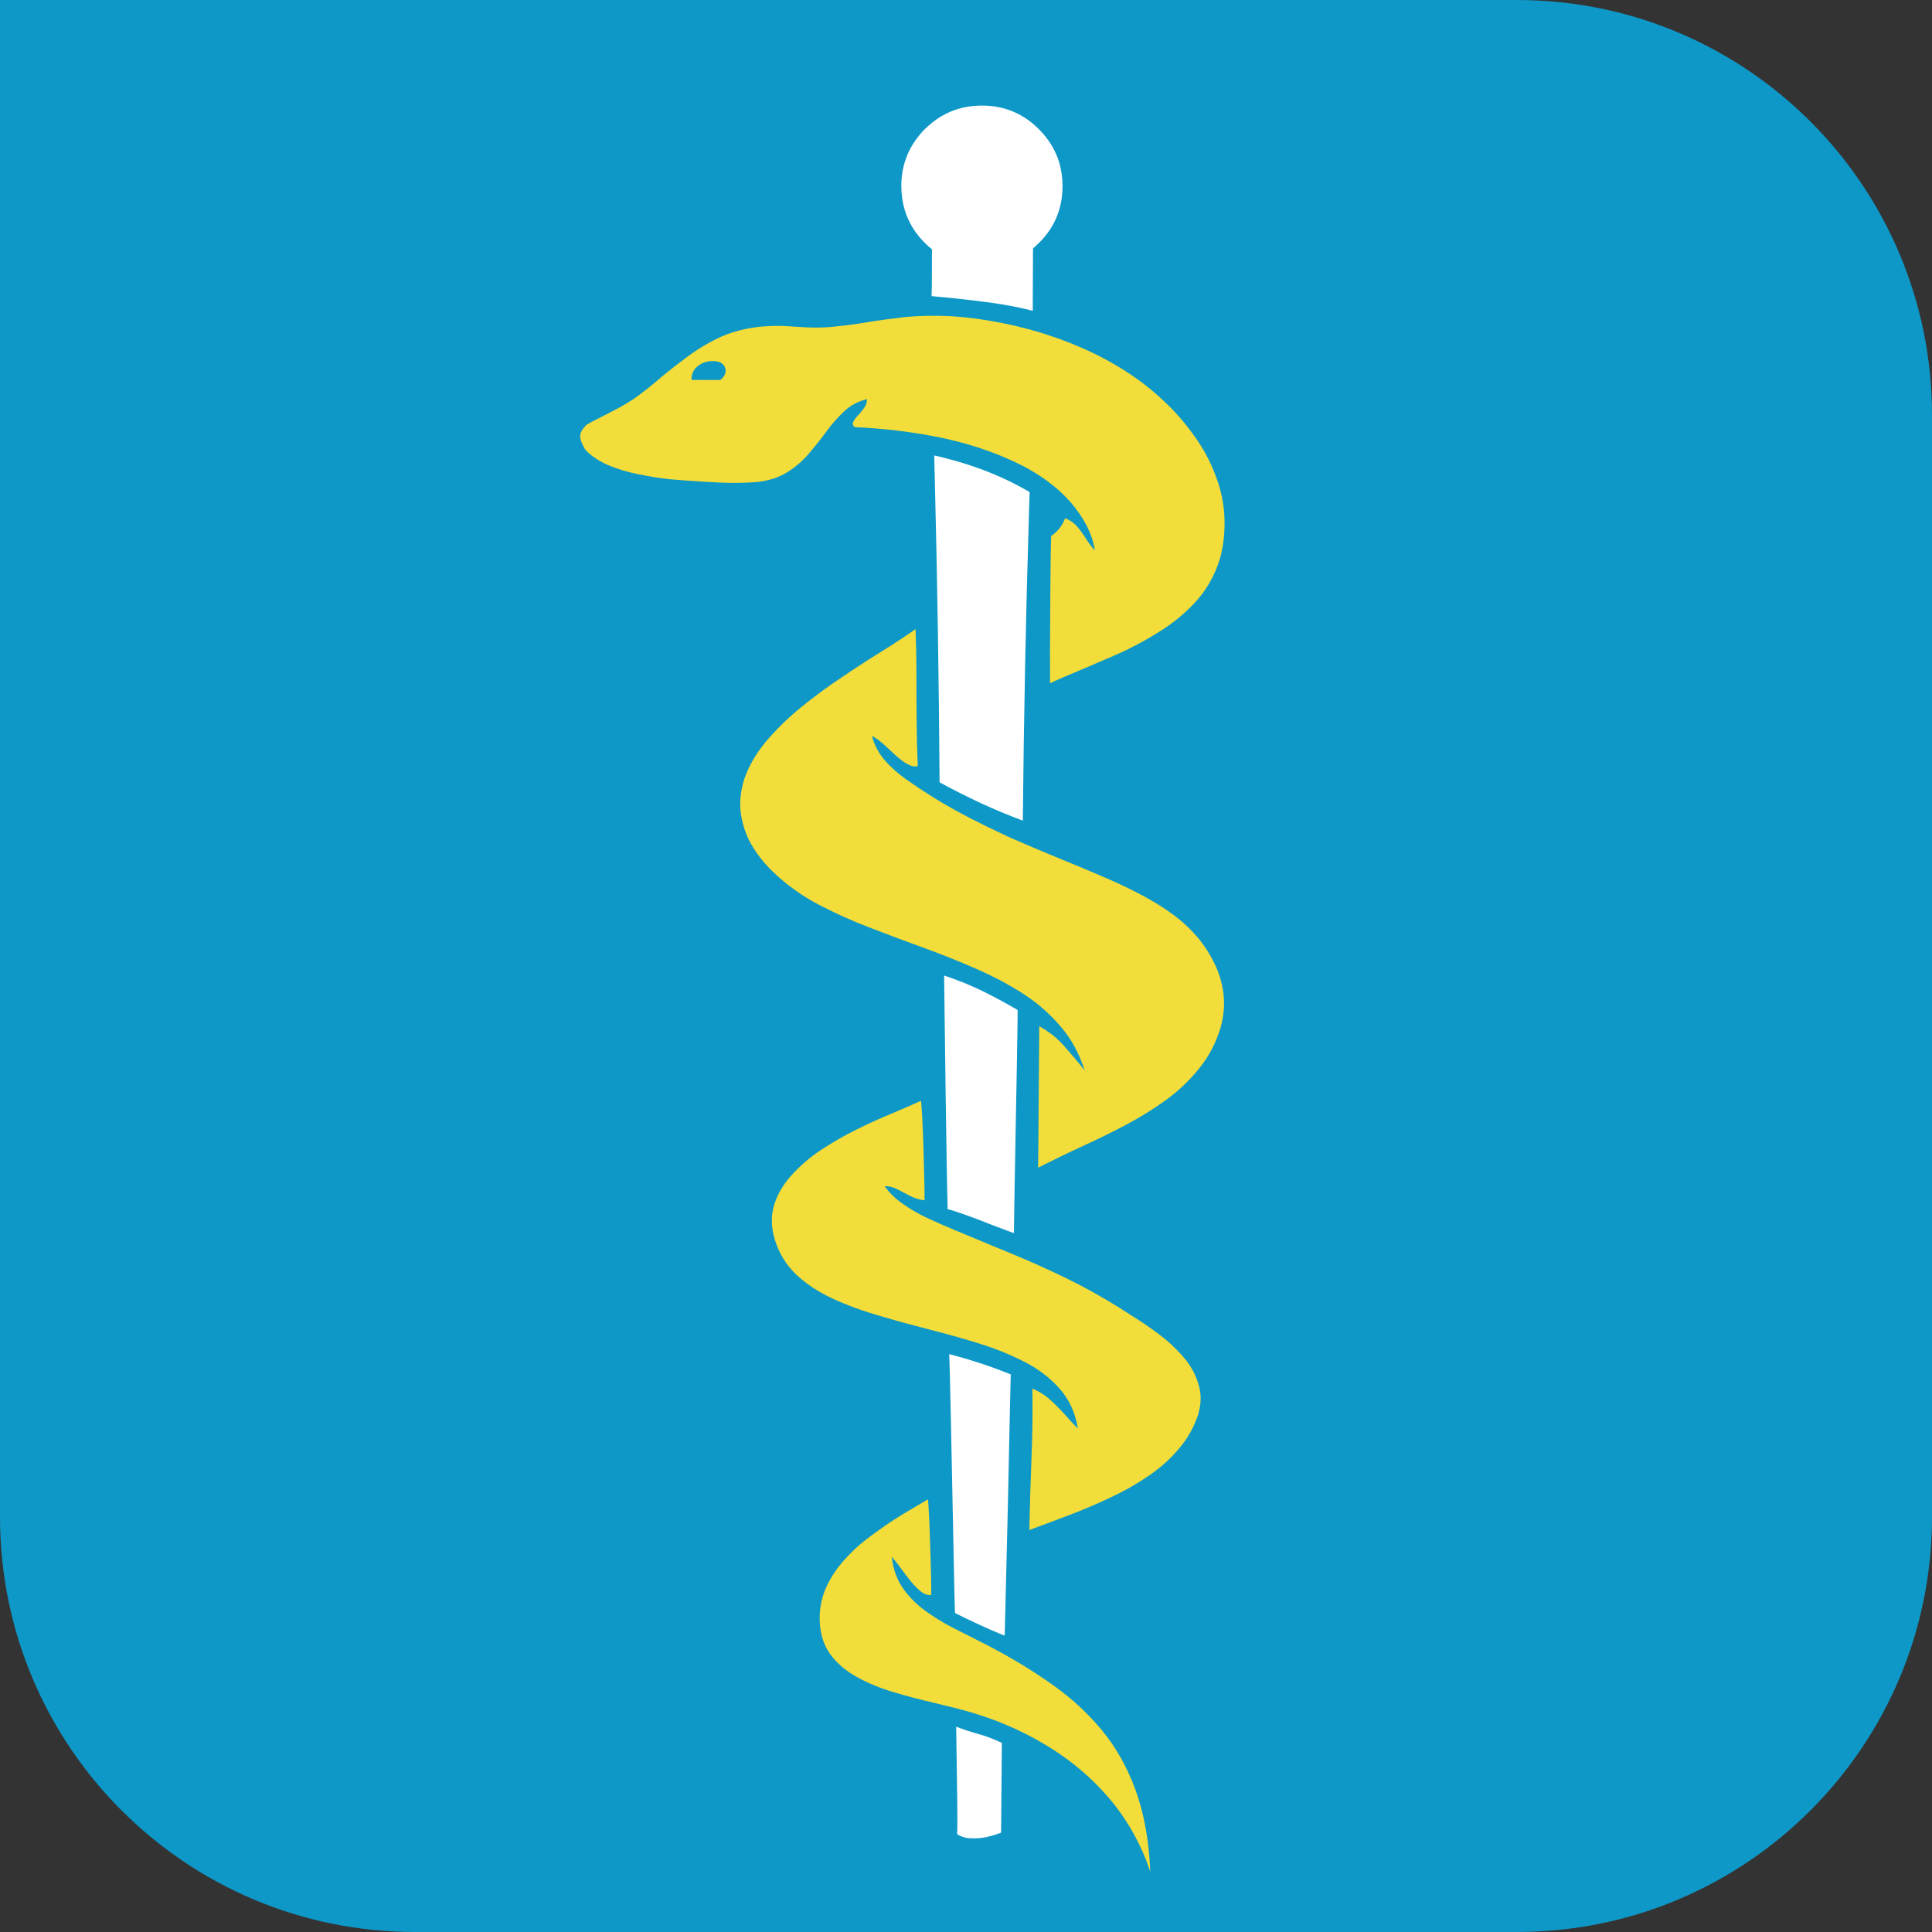 <?xml version="1.0" encoding="utf-8"?>
<!-- Generator: Adobe Illustrator 27.8.0, SVG Export Plug-In . SVG Version: 6.00 Build 0)  -->
<svg version="1.1" id="Ebene_1" xmlns="http://www.w3.org/2000/svg" xmlns:xlink="http://www.w3.org/1999/xlink" x="0px" y="0px"
	 viewBox="0 0 256 256" style="enable-background:new 0 0 256 256;" xml:space="preserve">
<rect x="0" y="0" width="256" height="256" fill="#333333" stroke="none"/>
<style type="text/css">
	.st0{fill:#35D573;}
	.st1{fill:#0E98C7;}
	.st2{fill:#F2DD3A;}
	.st3{fill:#4F4F4F;}
	.st4{fill:#15B0B0;}
	.st5{fill-rule:evenodd;clip-rule:evenodd;fill:#0E98C7;}
	.st6{fill-rule:evenodd;clip-rule:evenodd;fill:#FFFFFF;}
	.st7{fill-rule:evenodd;clip-rule:evenodd;fill:#F4F3F6;}
	.st8{fill-rule:evenodd;clip-rule:evenodd;fill:#F2DD3A;}
	.st9{fill:#FFFFFF;}
	.st10{fill:none;}
	.st11{fill-rule:evenodd;clip-rule:evenodd;fill:#35D573;}
</style>
<g>
	<path class="st1" d="M0,201c0,30.38,24.62,55,55,55h146c30.38,0,55-24.62,55-55V55c0-30.38-24.62-55-55-55H55C24.62,0,0,24.62,0,55
		V201z"/>
</g>
<rect class="st1" width="76" height="66"/>
<g>
	<path class="st8" d="M121.43,89.19c0,2.02,0,4.07,0.03,6.14c0.01,2.11,0.06,4.15,0.15,6.19c-0.43,0.1-0.9,0-1.41-0.29
		c-0.49-0.28-1.01-0.68-1.53-1.14c-0.51-0.49-1.03-0.96-1.57-1.46c-0.54-0.47-1.04-0.84-1.56-1.12c0.3,1.18,0.85,2.23,1.65,3.18
		c0.82,0.94,1.78,1.8,2.87,2.57c1.1,0.78,2.23,1.53,3.36,2.24c1.6,1.01,3.32,1.97,5.16,2.93c1.4,0.71,2.78,1.39,4.19,2.05
		c0.47,0.23,0.94,0.45,1.41,0.65c1.96,0.86,3.94,1.7,5.97,2.53c2.02,0.82,4.01,1.64,5.98,2.5c1.95,0.82,3.79,1.71,5.52,2.64
		c1.72,0.93,3.28,1.95,4.65,3.06c0.82,0.65,1.64,1.48,2.47,2.44c0.81,0.98,1.53,2.09,2.14,3.34c0.6,1.21,1.01,2.55,1.2,3.99
		c0.18,1.43,0.06,2.94-0.38,4.54c-0.6,2-1.53,3.79-2.8,5.36c-1.26,1.57-2.72,2.98-4.42,4.22c-1.72,1.24-3.53,2.36-5.49,3.39
		c-1.93,1.02-3.88,1.96-5.85,2.86c-1.96,0.9-3.82,1.82-5.61,2.72c0.06-6.25,0.1-12.51,0.15-18.74c1.27,0.71,2.38,1.57,3.29,2.62
		c0.94,1.06,1.85,2.13,2.72,3.22c-0.71-2.21-1.76-4.15-3.17-5.79c-1.42-1.67-3.06-3.12-4.97-4.35c-0.99-0.65-2.03-1.23-3.09-1.81
		c-1.02-0.53-2.09-1.04-3.18-1.52c-2.26-0.98-4.57-1.91-6.97-2.78c-2.4-0.86-4.76-1.75-7.1-2.66c-2.36-0.9-4.59-1.91-6.7-3.01
		c-1.01-0.51-2.05-1.15-3.15-1.93c-1.12-0.78-2.19-1.68-3.21-2.69c-1.02-1.01-1.9-2.15-2.63-3.39c-0.7-1.25-1.16-2.6-1.38-4.07
		c-0.21-1.45-0.05-2.99,0.46-4.63c0.6-1.7,1.54-3.34,2.85-4.91c1.31-1.56,2.84-3.07,4.6-4.51c1.74-1.41,3.54-2.75,5.42-4
		c1.86-1.26,3.67-2.43,5.4-3.5c1.7-1.06,3.18-2.04,4.42-2.91C121.38,85.2,121.43,87.15,121.43,89.19z M109.66,43.36
		c1.62-0.13,3.25-0.33,4.92-0.61c1.67-0.28,3.45-0.52,5.33-0.74c1.89-0.18,3.93-0.22,6.13-0.11c2.6,0.17,5.2,0.55,7.77,1.12
		c0.28,0.06,0.56,0.13,0.85,0.19c2.85,0.68,5.59,1.56,8.22,2.69c2.61,1.09,4.97,2.39,7.11,3.84c1.63,1.1,3.15,2.36,4.61,3.76
		c1.45,1.4,2.73,2.93,3.88,4.59c1.15,1.64,2.05,3.39,2.72,5.27c0.67,1.83,1.04,3.76,1.06,5.74c0.02,2.31-0.32,4.35-1.02,6.1
		c-0.69,1.74-1.65,3.28-2.89,4.63c-1.22,1.32-2.62,2.48-4.18,3.52c-1.56,1.01-3.2,1.95-4.93,2.79c-0.55,0.27-2.22,1.01-5.03,2.2
		c-2.8,1.17-4.47,1.89-5.07,2.19c-0.02-1.75-0.02-5.04,0.02-9.91c0.02-4.77,0.07-7.99,0.12-9.6c0.84-0.55,1.46-1.34,1.86-2.35
		c0.66,0.26,1.19,0.63,1.62,1.14c0.42,0.49,0.79,1.01,1.13,1.56c0.36,0.56,0.74,1.09,1.19,1.56c-0.2-1.18-0.58-2.32-1.15-3.39
		c-0.57-1.07-1.28-2.08-2.08-3c-0.79-0.89-1.63-1.69-2.51-2.37c-1.69-1.33-3.62-2.43-5.79-3.37c-0.47-0.22-0.92-0.4-1.4-0.59
		c-2.74-1.08-5.73-1.93-8.93-2.5c-3.2-0.58-6.52-0.96-9.95-1.11c-0.26-0.22-0.34-0.44-0.21-0.71c0.13-0.27,0.35-0.55,0.64-0.86
		c0.29-0.31,0.56-0.64,0.82-1.01c0.25-0.35,0.37-0.71,0.35-1.13c-1.13,0.28-2.12,0.79-2.95,1.55c-0.82,0.77-1.6,1.64-2.35,2.64
		c-0.73,1.01-1.5,1.97-2.33,2.95c-0.83,0.99-1.8,1.84-2.91,2.53c-1.11,0.71-2.48,1.15-4.08,1.31c-0.7,0.06-1.46,0.09-2.25,0.11
		c-0.82,0.02-1.65,0-2.47-0.03c-0.84-0.04-1.63-0.08-2.38-0.13c-1.38-0.07-2.8-0.19-4.29-0.31c-1.49-0.16-2.92-0.39-4.31-0.68
		c-1.41-0.28-2.7-0.67-3.85-1.15c-1.17-0.49-2.15-1.12-2.93-1.86c-0.06-0.08-0.14-0.16-0.21-0.23c-0.4-0.66-0.62-1.2-0.69-1.66
		c0.03-0.34,0.05-0.56,0.11-0.66c0.09-0.19,0.23-0.42,0.44-0.67c0.05-0.04,0.09-0.09,0.15-0.14l0.07-0.09
		c0.04-0.05,0.08-0.09,0.13-0.12c0.42-0.25,0.86-0.47,1.27-0.68c0.9-0.46,1.78-0.9,2.64-1.36c0.89-0.46,1.73-0.97,2.56-1.54
		c1.17-0.86,2.34-1.78,3.49-2.79c1.19-0.98,2.42-1.93,3.7-2.87c1.31-0.94,2.7-1.75,4.2-2.43c1.51-0.65,3.2-1.08,5.07-1.29
		c1.1-0.09,2.12-0.13,3.03-0.1c0.95,0.05,1.88,0.11,2.82,0.17C107.48,43.42,108.52,43.42,109.66,43.36z M119.4,200.78
		c1.26-0.76,2.46-1.46,3.56-2.11c0.1,0.97,0.2,3.05,0.3,6.25c0.1,3.14,0.16,5.28,0.13,6.42c-0.42,0.06-0.87-0.08-1.33-0.43
		c-0.45-0.35-0.9-0.81-1.35-1.35c-0.46-0.58-0.92-1.16-1.35-1.77c-0.42-0.58-0.83-1.08-1.2-1.51c0.19,1.67,0.71,3.12,1.6,4.34
		c0.87,1.2,1.97,2.23,3.28,3.13c1.33,0.92,2.76,1.74,4.27,2.47c1.31,0.65,2.59,1.32,3.86,1.96c0.22,0.13,0.42,0.23,0.63,0.34
		c2.78,1.48,5.37,3.08,7.76,4.79c2.41,1.7,4.55,3.68,6.42,5.92c1.86,2.24,3.36,4.89,4.48,7.94c1.12,3.07,1.78,6.67,1.96,10.82
		c-1.21-3.57-2.96-6.71-5.25-9.47c-2.29-2.74-5-5.07-8.11-7c-2.5-1.54-5.16-2.84-8.03-3.86c-0.72-0.26-1.46-0.49-2.2-0.72
		c-1.6-0.46-3.3-0.89-5.12-1.32c-1.8-0.41-3.6-0.89-5.37-1.42c-1.77-0.53-3.37-1.19-4.81-2c-1.47-0.8-2.63-1.8-3.52-3.01
		c-0.88-1.22-1.35-2.73-1.4-4.54c-0.02-1.6,0.28-3.05,0.89-4.38c0.63-1.36,1.48-2.61,2.54-3.75c1.04-1.15,2.22-2.19,3.51-3.11
		C116.82,202.46,118.1,201.58,119.4,200.78z M104.96,155.64c1.09-1.19,2.36-2.29,3.84-3.28c1.5-0.98,3.06-1.88,4.65-2.67
		c1.62-0.8,3.17-1.51,4.68-2.13c1.49-0.62,2.8-1.2,3.91-1.7c0.11,0.94,0.23,3.12,0.33,6.5c0.09,3.18,0.15,5.41,0.14,6.69
		c-0.68-0.08-1.33-0.28-1.95-0.6c-0.6-0.33-1.17-0.63-1.73-0.9c-0.56-0.27-1.1-0.4-1.62-0.37c0.68,0.93,1.52,1.73,2.54,2.42
		c1.02,0.71,2.14,1.36,3.34,1.9c1.19,0.54,2.39,1.07,3.6,1.57c1.79,0.73,3.53,1.47,5.26,2.19c0.74,0.3,1.46,0.59,2.18,0.9
		c2.43,1,4.82,2.07,7.17,3.22c2.34,1.14,4.67,2.43,6.95,3.86c0.83,0.54,1.79,1.13,2.89,1.84c1.06,0.7,2.14,1.48,3.23,2.34
		c1.05,0.87,2,1.84,2.83,2.87c0.8,1.04,1.36,2.17,1.68,3.39c0.33,1.21,0.27,2.51-0.17,3.92c-0.58,1.67-1.45,3.17-2.6,4.48
		c-1.13,1.33-2.47,2.51-4.02,3.55c-1.55,1.05-3.2,1.99-4.97,2.81c-1.78,0.84-3.56,1.6-5.4,2.3c-1.84,0.69-3.62,1.36-5.33,2
		c0.06-3.15,0.16-6.24,0.28-9.29c0.13-3.06,0.17-6.23,0.13-9.46c0.87,0.38,1.65,0.85,2.32,1.46c0.67,0.6,1.29,1.22,1.88,1.88
		c0.61,0.69,1.21,1.33,1.82,1.96c-0.32-2-1.07-3.7-2.25-5.09c-1.17-1.39-2.66-2.58-4.45-3.56c-1.37-0.71-2.81-1.37-4.37-1.94
		c-0.52-0.19-1.06-0.37-1.6-0.55c-2.18-0.69-4.43-1.33-6.77-1.92c-2.31-0.6-4.6-1.21-6.84-1.88c-2.22-0.64-4.29-1.39-6.19-2.27
		c-1.91-0.87-3.55-1.96-4.89-3.24c-1.34-1.28-2.27-2.85-2.82-4.67c-0.48-1.67-0.49-3.21-0.02-4.64
		C103.07,158.14,103.86,156.83,104.96,155.64z M95.43,50.35c0.46-0.32,0.71-0.75,0.73-1.3c-0.06-0.49-0.32-0.83-0.78-1.05
		c-0.46-0.17-0.98-0.21-1.56-0.1c-0.59,0.1-1.1,0.35-1.53,0.76c-0.45,0.41-0.66,0.96-0.66,1.68"/>
	<path class="st6" d="M133.49,63.64c1.02,0.49,2,1.01,2.94,1.56c-0.04,0.98-0.07,1.96-0.09,2.94c-0.41,13.39-0.68,26.92-0.81,40.6
		c-0.87-0.34-1.8-0.68-2.7-1.06c-0.93-0.4-1.88-0.8-2.83-1.24c-1.87-0.88-3.7-1.79-5.5-2.78c-0.09-13.45-0.3-26.81-0.63-40.03
		c-0.03-1.09-0.07-2.2-0.07-3.28C127.33,61.15,130.56,62.24,133.49,63.64z"/>
	<path class="st6" d="M125.1,129.26c1.8,0.6,3.48,1.28,5.09,2.06c0.77,0.38,1.52,0.77,2.27,1.17c0.8,0.43,1.59,0.88,2.38,1.34
		c0.01,0.44-0.01,1.43-0.03,2.99c-0.04,2.48-0.1,6.42-0.21,11.79c-0.16,8.73-0.25,13.65-0.25,14.78c-0.25-0.08-1.03-0.36-2.35-0.87
		c-0.57-0.22-1.24-0.46-2-0.78c-2.35-0.89-3.84-1.39-4.43-1.52c-0.07-2.28-0.16-7.43-0.27-15.43c-0.07-5-0.12-9.12-0.16-12.37
		C125.12,131.26,125.12,130.2,125.1,129.26z"/>
	<path class="st6" d="M126.74,231.53c-0.02-1.51-0.04-2.43-0.04-2.73c1,0.38,2.02,0.71,3.07,1c0.41,0.12,0.82,0.25,1.2,0.39
		c0.62,0.22,1.21,0.49,1.78,0.75c-0.03,3.98-0.07,7.93-0.1,11.89c-0.51,0.21-1.12,0.4-1.82,0.56c-0.02,0-0.03,0.02-0.04,0.02
		c-0.69,0.14-1.38,0.21-2.08,0.17c-0.71,0-1.33-0.19-1.88-0.54c0.04-0.95,0.04-3.33-0.03-7.15
		C126.78,234.11,126.76,232.66,126.74,231.53z"/>
	<path class="st6" d="M131.72,181.27c0.75,0.27,1.48,0.56,2.21,0.85c-0.03,0.97-0.16,6.75-0.38,17.31
		c-0.22,9.31-0.36,15.06-0.42,17.28c-0.37-0.11-1.01-0.38-1.93-0.78c-0.42-0.2-0.89-0.41-1.42-0.64c-1.4-0.65-2.48-1.16-3.24-1.56
		c-0.06-1.24-0.16-6.96-0.37-17.13c-0.14-6.8-0.23-11.6-0.31-14.42c-0.05-1.41-0.06-2.34-0.08-2.75
		C127.83,179.96,129.82,180.58,131.72,181.27z"/>
	<path class="st6" d="M123.47,38.1c0.01-0.43,0.01-4.86,0.02-5.29h13.39c0,0.77-0.02,5.56-0.03,6.32c0,0.68,0,1.36,0,2.05
		c-0.97-0.24-1.97-0.47-2.99-0.66c-1.13-0.2-2.29-0.39-3.47-0.53c-2.28-0.29-4.6-0.55-6.95-0.75
		C123.44,38.85,123.45,38.47,123.47,38.1z"/>
	<path class="st6" d="M140.79,24.67c0,2.94-1.04,5.46-3.13,7.53l-0.01,0c-0.59,0.6-1.21,1.11-1.87,1.52h-11.34
		c-0.66-0.41-1.29-0.93-1.88-1.52c-1.33-1.31-2.22-2.81-2.71-4.49c-0.27-0.96-0.42-1.97-0.42-3.05c0-2.94,1.05-5.46,3.12-7.56
		l0.01,0c2.1-2.08,4.6-3.11,7.56-3.11c2.94,0,5.46,1.05,7.53,3.12c1.29,1.29,2.18,2.74,2.68,4.35
		C140.64,22.48,140.79,23.54,140.79,24.67z"/>
</g>
</svg>
